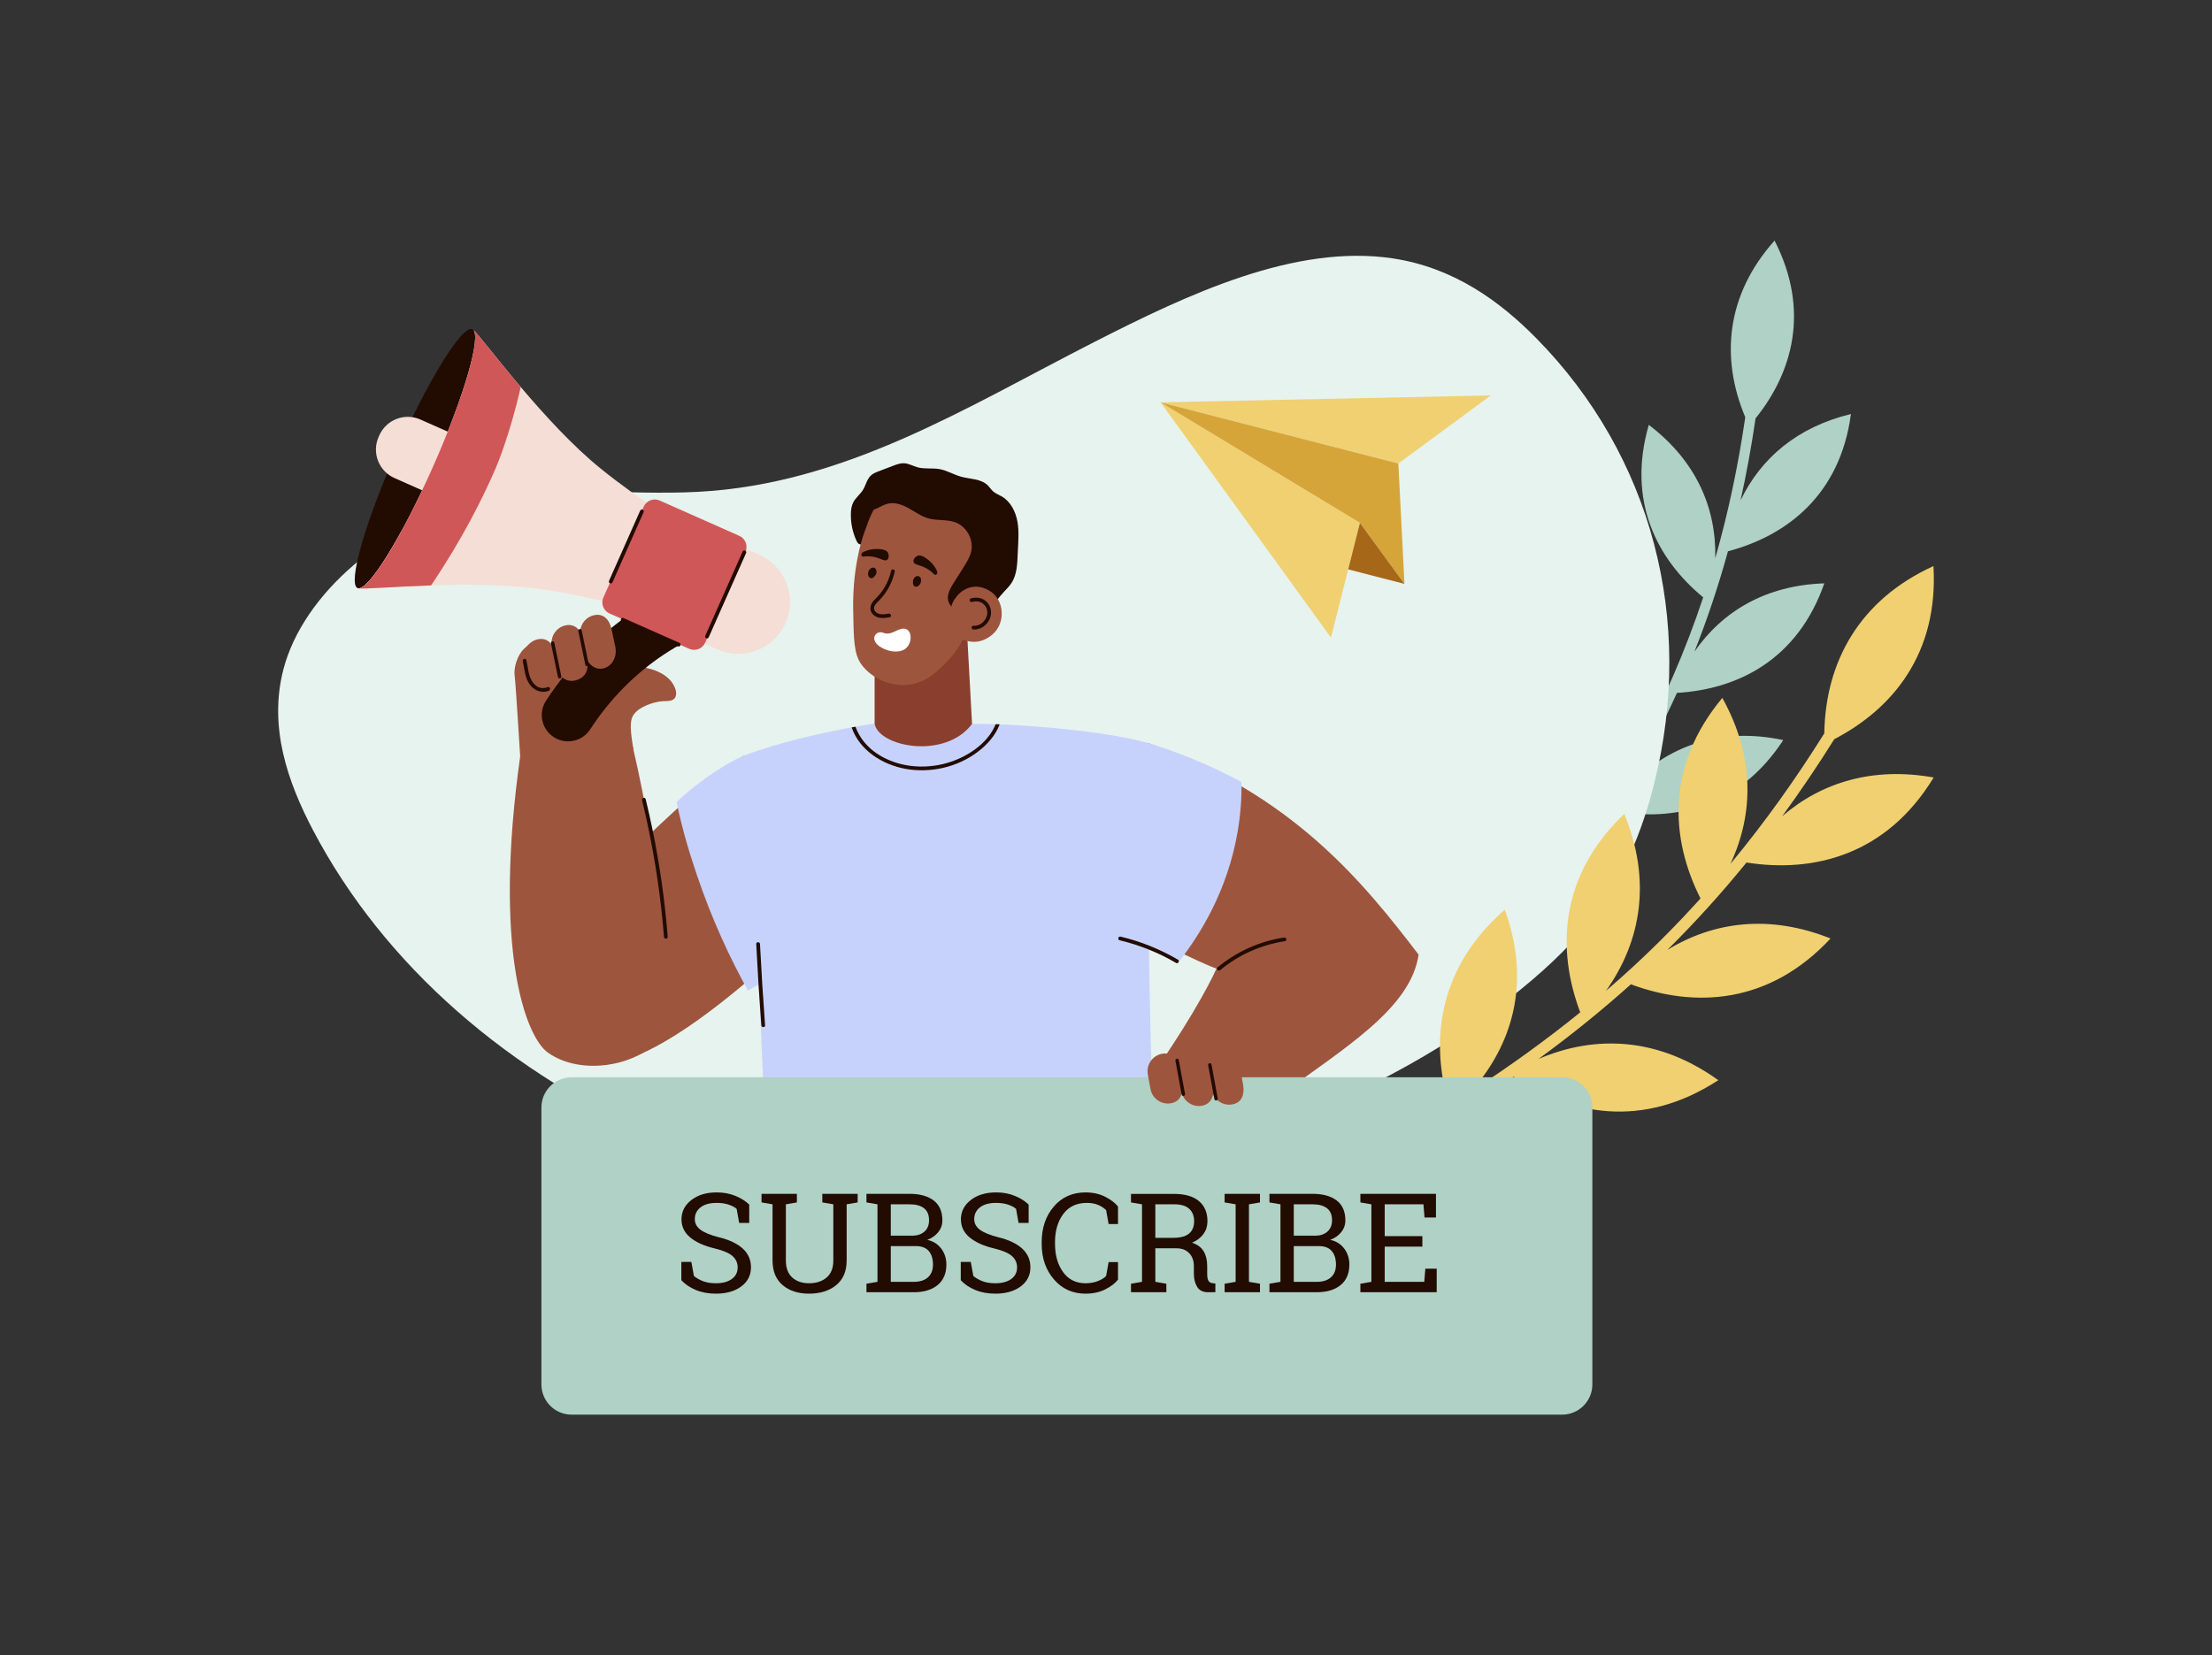 <?xml version="1.0" encoding="utf-8"?>
<svg xmlns="http://www.w3.org/2000/svg" id="_x3C_Layer_x3E_" style="enable-background:new 0 0 2317.96 1735" version="1.1" viewBox="0 0 2317.96 1735" x="0" y="0">
  <rect x="0" y="0" width="2317.96" height="1735" fill="#333333" stroke="none"/>
  <g>
    <g>
      <g>
        <g>
          <path d="M1691.31,850.023&#xD;&#xA;					c62.683,11.685,131.055-3.324,177.39-74.273c-66.91-14.239-122.371,6.576-162.645,49.576&#xD;&#xA;					c18.667-32.098,35.846-65.052,51.217-99.053c63.703-3.704,126.534-34.738,154.43-114.812&#xD;&#xA;					c-61.113,2.043-106.589,29.08-136.071,71.525c13.698-34.568,25.328-69.6,35.098-105.132&#xD;&#xA;					c61.967-16.346,117.664-59.424,128.871-143.864c-56.489,13.636-94.59,46.527-115.657,90.551&#xD;&#xA;					c6.26-28.31,11.468-56.963,15.696-85.995c38.796-48.182,57.325-113.21,19.931-186.36&#xD;&#xA;					c-50.845,56.883-56.777,123.042-30.706,185.136c-7.363,50.347-17.651,99.542-31.443,147.782&#xD;&#xA;					c1.271-52.701-20.099-102.115-69.647-139.76c-23.104,80.015,8.644,140.894,56.996,180.784&#xD;&#xA;					c-9.336,28.13-19.949,55.929-31.952,83.458c-4.65,10.655-9.471,21.217-14.474,31.672c11.666-56.357-2.682-112.61-51.108-159.027&#xD;&#xA;					c-32.357,77.507-7.092,142.056,37.08,187.284c-19.328,37.489-40.805,73.742-63.954,109.04&#xD;&#xA;					c17.205-53.715,11.962-114.683-39.732-168.842c-33.153,70.419-18.737,136.744,26.044,189.331&#xD;&#xA;					c-5.702,8.372-11.498,16.706-17.376,24.981c-1.728,2.423-1.158,5.824,1.286,7.555c2.428,1.732,5.827,1.161,7.55-1.28&#xD;&#xA;					C1656.786,904.05,1674.575,877.344,1691.31,850.023z" style="fill-rule:evenodd;clip-rule:evenodd;fill:#b0d1c5"/>
        </g>
        <g>
          <path d="M731.43,515.538c-76.283,4.023-151.422-7.844-227.668,9.487&#xD;&#xA;					c-98.888,22.478-186.288,97.202-206.837,176.839c-15.482,60,4.275,117.388,31.331,168.793&#xD;&#xA;					c73.955,140.515,204.719,255.514,371.343,326.575c53.772,22.933,111.63,41.488,174.387,49.274&#xD;&#xA;					c47.497,5.894,97.238,5.548,147.112,2.031c198.604-14.01,406.788-82.053,561.426-202.649&#xD;&#xA;					c31.338-24.439,60.49-51.012,83.523-80.372c35.218-44.895,55.058-94.934,67.438-144.375&#xD;&#xA;					c42.905-171.334-2.637-343.559-123.309-466.311c-38.392-39.054-86.763-74.391-150.725-83.991&#xD;&#xA;					c-102.496-15.383-214.62,37.543-313.314,87.931C1012.066,427.219,885.509,507.413,731.43,515.538z" style="fill-rule:evenodd;clip-rule:evenodd;fill:#e7f3ef"/>
        </g>
        <g>
          <path d="M1586.121,1128.558&#xD;&#xA;					c58.773,40.039,135.348,55.378,214.499,3.689c-61.978-44.563-127.941-48.161-188.371-22.286&#xD;&#xA;					c33.468-24.425,65.779-50.387,96.727-78.217c66.744,24.775,144.831,21.25,209.239-48.031&#xD;&#xA;					c-63.346-25.317-121.923-18.104-171.072,12.04c29.494-29.169,57.078-59.736,82.998-91.654&#xD;&#xA;					c70.622,11.114,146.848-7.922,196.154-89.146c-63.814-11.405-117.492,5.102-158.745,40.619&#xD;&#xA;					c19.089-26.107,37.261-53.041,54.599-80.779c61.229-31.841,109.323-89.941,103.918-181.439&#xD;&#xA;					c-77.451,35.305-113.175,100.225-114.385,175.341c-30.089,48.123-62.658,93.763-98.381,136.863&#xD;&#xA;					c24.932-53.275,25.261-113.318-8.476-174.001c-59.461,71.368-54.354,147.784-22.861,210.22&#xD;&#xA;					c-22.132,24.543-45.432,48.19-70.033,70.925c-9.536,8.793-19.215,17.418-29.007,25.858&#xD;&#xA;					c37.194-52.341,47.761-116.228,19.113-185.366c-67.816,64.67-70.946,141.925-46.113,207.918&#xD;&#xA;					c-36.549,29.64-74.738,57.042-114.219,82.715c41.671-47.151,63.642-111.771,35.131-190.284&#xD;&#xA;					c-65.436,57.076-80.465,131.284-58.303,205.072c-9.585,6.003-19.24,11.909-28.96,17.729c-2.846,1.696-3.776,5.43-2.073,8.296&#xD;&#xA;					c1.721,2.861,5.445,3.79,8.305,2.077C1526.607,1168.257,1556.763,1148.96,1586.121,1128.558z" style="fill-rule:evenodd;clip-rule:evenodd;fill:#f0d071"/>
        </g>
        <g>
          <g>
            <path d="M1202.626,778.717c152.654,53.867,227.025,147.65,283.937,221.908&#xD;&#xA;						c-8.169,56.598-78.284,98.031-143.633,146.459c-27.423-2.334-113.798-10.314-141.221-12.648&#xD;&#xA;						c38.509-52.708,66.05-102.887,73.051-119.224c-18.088-5.836-76.435-36.759-94.522-42.595&#xD;&#xA;						C1187.238,910.77,1195.625,840.566,1202.626,778.717z" style="fill:#9e553e"/>
          </g>
          <g>
            <path d="M779.97,791.886c-55.722,31.363-204.668,185.35-212.385,206.989&#xD;&#xA;						c-11.179,31.343,10.908,93.227,29.757,107.943c39.569,30.892,122.531-15.754,242.143-128.948&#xD;&#xA;						C820.814,917.966,798.642,851.79,779.97,791.886z" style="fill:#9e553e"/>
          </g>
          <g>
            <path d="M1219.212,1346.692c-17.916,12.797-123.57,37.082-203.127,36.648&#xD;&#xA;						c-76.171-0.433-169.128-16.276-212.451-29.667c-5.711-39.385,10.919-70.881-23.661-561.774&#xD;&#xA;						c35.092-13.469,80.621-23.63,112.483-29.459c1.339-0.237,2.678-0.472,3.978-0.709c7.758-1.379,14.611-2.481,20.086-3.308&#xD;&#xA;						c27.49-0.788,74.554,1.142,102.085,0.354c7.01-0.079,15.399,0.039,24.773,0.315c1.378,0.079,2.757,0.119,4.174,0.158&#xD;&#xA;						c47.223,1.851,116.107,8.507,155.058,19.455C1202.453,1306.54,1224.098,1343.202,1219.212,1346.692z" style="fill:#c7d2fc"/>
          </g>
          <g>
            <path d="M1013.362,662.792c1.75,33.452,3.5,62.529,5.251,95.982&#xD;&#xA;						c-28.298,37.925-98.316,23.922-102.109-0.365c0-23.923,0-47.845,0-71.768C948.79,679.834,981.076,669.599,1013.362,662.792z" style="fill:#8a3e2d"/>
          </g>
          <g>
            <path d="M1052.051,620.353c2.736-2.962,5.643-5.808,7.856-9.18c6.061-9.241,6.122-21.005,6.609-32.046&#xD;&#xA;						c0.474-10.726,1.533-21.559-0.306-32.137c-1.84-10.579-7.084-21.148-16.353-26.569c-3.045-1.781-6.471-2.985-9.123-5.31&#xD;&#xA;						c-2.141-1.876-3.644-4.372-5.67-6.373c-7.076-6.993-18.366-6.432-27.956-9.077c-7.696-2.124-14.695-6.529-22.552-7.946&#xD;&#xA;						c-7.593-1.37-15.571,0.139-23.016-1.886c-4.761-1.295-9.193-4.011-14.122-4.253c-3.97-0.196-7.819,1.243-11.534,2.66&#xD;&#xA;						c-4.969,1.895-9.938,3.789-14.907,5.683c-2.948,1.124-5.971,2.295-8.295,4.426c-4.279,3.924-5.316,10.207-8.369,15.146&#xD;&#xA;						c-2.893,4.68-7.582,8.108-10.122,12.987c-1.938,3.724-2.472,8.018-2.56,12.216c-0.2,9.643,1.821,19.326,5.865,28.082&#xD;&#xA;						c0.603,1.306,1.318,2.665,2.566,3.378c1.623,0.927,3.648,0.505,5.463,0.063c20.297-4.939,41.413-9.258,61.939-5.378&#xD;&#xA;						c20.526,3.88,40.471,17.865,45.289,38.191c3.195,13.479-0.136,29.041,7.937,40.299c1.377,1.919,5.609,8.797,8.043,8.498&#xD;&#xA;						c2.066-0.254,6.403-9.383,7.586-11.136C1041.121,633.582,1046.224,626.66,1052.051,620.353z" style="fill:#220b01"/>
          </g>
          <g>
            <path d="M905.418,558.933c-1.213,3.437-4.462,13-7.293,28.59c-2.997,16.503-4.364,33.354-4.085,51.346&#xD;&#xA;						c0.484,31.288,0.726,46.932,8.752,57.764c10.413,14.053,29.008,22.503,46.971,21.297c20.492-1.377,33.394-14.864,43.178-25.09&#xD;&#xA;						c17.409-18.198,23.241-37.905,29.466-58.931c8.537-28.847,12.807-43.271,7.584-58.347&#xD;&#xA;						c-9.241-26.679-38.233-37.636-64.474-47.554c-16.065-6.072-28.522-10.576-39.385-4.668&#xD;&#xA;						C916.056,528.82,911.813,540.83,905.418,558.933z" style="fill:#9e553e"/>
          </g>
          <g>
            <path d="M663.649,785.115c-1.133-8.968-5.175-26.826-0.361-34.881&#xD;&#xA;						c3.016-5.045,8.219-8.255,13.454-10.614c5.477-2.47,11.319-4.031,17.3-4.597c4.73-0.447,11.525,0.768,13.82-4.647&#xD;&#xA;						c1.735-4.091-0.206-9.218-2.259-12.811c-4.868-8.524-14.308-13.558-23.441-16.223c-11.504-3.357-23.768-3.853-35.55-1.742&#xD;&#xA;						c-0.386-7.503-1.466-14.934-3.303-22.228c-1.78-7.07-56.371-9.021-64.055,2.298c-5.238-3.696-12.87-10.176-18.379-7.443&#xD;&#xA;						c-6.638,3.291-5.642,2.104-11.966,8.07c-6.463,6.098-10.736,19.099-9.623,27.716c1.291,10.003,5.573,82.498,5.811,84.888&#xD;&#xA;						C546.006,802.043,662.471,790.763,663.649,785.115z" style="fill:#9e553e"/>
          </g>
          <g>
            <path d="M964.532,611.447c0.577-1.179,0.784-2.556,0.652-3.856c-0.154-1.516-0.999-3.149-2.547-3.622&#xD;&#xA;						c-1.929-0.59-3.729,0.495-4.824,2.086c-0.287,0.379-0.538,0.781-0.703,1.255c-0.07,0.204-0.113,0.416-0.164,0.626&#xD;&#xA;						c-0.031,0.11-0.063,0.217-0.086,0.327c-0.081,0.396-0.139,0.795-0.165,1.196c-0.093,1.432-0.145,3.033,0.729,4.258&#xD;&#xA;						c0.966,1.354,2.841,1.599,4.252,0.836C962.961,613.859,963.894,612.75,964.532,611.447z" style="fill:#220b01"/>
          </g>
          <g>
            <path d="M981.455,597.57c-3.218-6.635-8.536-10.651-10.437-12.027c-2.657-1.923-7.261-4.72-10.431-2.518&#xD;&#xA;						c-1.378,0.958-2.991,2.505-3.319,4.192c-0.15,0.774-0.182,2.635,1.284,3.488c1.79,1.04,3.679,1.63,5.626,2.221&#xD;&#xA;						c1.83,0.558,3.605,1.26,5.312,2.127c3.501,1.78,6.633,4.119,9.349,6.954c0.686,0.717,1.81,0.708,2.535,0.06&#xD;&#xA;						C982.778,600.816,982.177,599.059,981.455,597.57z" style="fill:#220b01"/>
          </g>
          <g>
            <path d="M909.853,599.731c0.294-1.279,1-2.479,1.921-3.406c1.075-1.08,2.759-1.818,4.26-1.212&#xD;&#xA;						c1.869,0.756,2.586,2.733,2.435,4.658c-0.015,0.475-0.074,0.946-0.244,1.418c-0.072,0.202-0.173,0.393-0.265,0.59&#xD;&#xA;						c-0.045,0.104-0.088,0.208-0.138,0.308c-0.186,0.359-0.393,0.706-0.625,1.033c-0.83,1.172-1.798,2.448-3.247,2.85&#xD;&#xA;						c-1.604,0.445-3.213-0.546-3.83-2.026C909.557,602.594,909.53,601.144,909.853,599.731z" style="fill:#220b01"/>
          </g>
          <g>
            <path d="M905.44,578.295c6.678-3.13,13.338-2.903,15.681-2.775c3.275,0.177,8.612,0.903,9.689,4.609&#xD;&#xA;						c0.468,1.612,0.747,3.83-0.06,5.347c-0.371,0.697-1.518,2.163-3.193,1.902c-2.045-0.318-3.884-1.05-5.77-1.815&#xD;&#xA;						c-1.773-0.72-3.595-1.291-5.466-1.691c-3.841-0.822-7.746-0.975-11.641-0.482c-0.985,0.125-1.853-0.59-2.009-1.548&#xD;&#xA;						C902.369,579.985,903.941,578.998,905.44,578.295z" style="fill:#220b01"/>
          </g>
          <g>
            <path d="M924.262,626.134c6.528-7.75,11.112-16.971,13.346-26.853c0.559-2.468-3.237-3.522-3.797-1.048&#xD;&#xA;						c-1.365,6.037-3.59,11.803-6.725,17.144c-1.582,2.695-3.365,5.277-5.364,7.681c-2.063,2.481-4.518,4.573-6.619,7.005&#xD;&#xA;						c-3.739,4.328-4.358,10.398,0.156,14.435c4.745,4.243,11.205,3.545,17,2.497c2.49-0.45,1.435-4.247-1.048-3.798&#xD;&#xA;						c-4.774,0.862-11.969,1.864-14.732-3.383c-1.499-2.848,0.221-5.775,2.213-7.838&#xD;&#xA;						C920.566,630.033,922.518,628.205,924.262,626.134z" style="fill:#220b01"/>
          </g>
          <g>
            <path d="M953.612,664.026c-1.045-3.341-3.864-5.327-7.399-5.08c-3.925,0.275-7.386,2.656-10.996,3.998&#xD;&#xA;						c-2.056,0.764-4.274,1.369-6.488,1.121c-2.004-0.224-3.828-1.215-5.858-1.359c-1.981-0.14-3.828,0.686-4.926,2.034&#xD;&#xA;						c-0.542,0.5-1.026,1.053-1.319,1.705c-0.89,1.974-0.59,4.07,0.33,5.972c0.425,0.878,0.99,1.699,1.662,2.41&#xD;&#xA;						c1.462,1.714,3.448,3.055,5.343,4.136c6.116,3.487,14.568,5.268,21.391,2.889C952.426,679.384,955.79,670.986,953.612,664.026z" style="fill:#fff"/>
          </g>
          <g>
            <path d="M993.265,626.344c0.194-5.88,3.439-11.166,6.583-16.139c3.282-5.191,6.564-10.383,9.846-15.574&#xD;&#xA;						c3.387-5.357,6.838-10.867,8.116-17.075c2.516-12.219-4.976-25.715-16.676-30.04c-8.895-3.289-18.918-1.601-28.063-4.113&#xD;&#xA;						c-7.457-2.047-13.848-6.739-20.592-10.523c-6.744-3.783-14.582-6.767-22.096-4.943c-7.022,1.704-13.099,7.457-20.307,6.94&#xD;&#xA;						c-0.904-3.155,2.077-5.978,4.76-7.867c8.105-5.705,17.028-11.102,26.924-11.64c4.107-0.222,8.211,0.41,12.248,1.191&#xD;&#xA;						c26.347,5.099,51.218,16.651,73.263,31.952c7.837,5.44,15.726,11.875,18.818,20.901c2.379,6.949,1.589,14.539,0.582,21.815&#xD;&#xA;						c-1.722,12.444-4.059,25.004-9.635,36.261c-4.273,8.631-11.831,17.064-21.461,16.992&#xD;&#xA;						C1006.448,644.413,992.928,636.576,993.265,626.344z" style="fill:#220b01"/>
          </g>
          <g>
            <g>
              <path d="M1001.44,626.697c1.286-1.921,6.07-8.563,15.031-10.92c12.9-3.393,22.96,5.115,23.953,5.984&#xD;&#xA;							c9.424,8.251,11.618,22.346,6.829,33.382c-5.879,13.548-19.81,16.797-20.741,16.997c-16.008,3.445-27.373-8.245-27.96-8.871&#xD;&#xA;							C993.114,655.331,994.525,634.003,1001.44,626.697z" style="fill:#9e553e"/>
            </g>
            <g>
              <path d="M1038.518,641.359c-0.193-4.905-2.733-9.553-6.808-12.297c-4.2-2.828-9.536-3.201-14.321-1.826&#xD;&#xA;							c-2.44,0.701-1.154,4.423,1.278,3.724c3.552-1.02,7.683-0.786,10.821,1.313c3.134,2.094,4.953,5.653,5.104,9.378&#xD;&#xA;							c0.297,7.331-6.523,14.841-14.103,14.263c-1.068-0.081-2.074,0.446-2.299,1.572c-0.191,0.955,0.513,2.218,1.57,2.299&#xD;&#xA;							C1029.916,660.558,1038.915,651.428,1038.518,641.359z" style="fill:#220b01"/>
            </g>
          </g>
          <g>
            <path d="M545.097,792.899c-28.591,203.05,5.777,293.848,29.026,310.418&#xD;&#xA;						c35.356,25.198,95.8,13.931,119.492-16.921c18.15-23.635,17.272-58.566,2.188-134.783&#xD;&#xA;						c-9.247-46.722-18.38-107.652-32.821-169.388C616.597,791.886,583.607,791.344,545.097,792.899z" style="fill:#9e553e"/>
          </g>
          <g>
            <path d="M1301.016,819.747c0.175,15.611-0.87,33.092-4.084,51.93&#xD;&#xA;						c-10.723,62.843-40.143,108.938-61.265,135.95c-12.643-4.862-25.284-9.724-37.926-14.588&#xD;&#xA;						c-1.75-74.49-2.188-175.773,4.885-214.323C1231.874,787.51,1267.758,801.514,1301.016,819.747z" style="fill:#c7d2fc"/>
          </g>
          <g>
            <path d="M709.011,840.768c5.407,25.574,11.35,47.091,21.364,76.712&#xD;&#xA;						c15.982,47.274,35.012,87.624,53.387,120.781c10.504-5.835,21.006-11.67,31.508-17.505&#xD;&#xA;						c-4.668-80.812-20.713-200.133-35.301-228.87C757.507,801.077,724.905,824.926,709.011,840.768z" style="fill:#c7d2fc"/>
          </g>
          <g>
            <path d="M1234.366,1005.918c-18.713-10.971-38.989-19.129-60.092-24.155&#xD;&#xA;						c-2.463-0.587-3.515,3.209-1.047,3.798c20.792,4.953,40.711,12.947,59.151,23.758&#xD;&#xA;						C1234.569,1010.604,1236.554,1007.2,1234.366,1005.918z" style="fill:#220b01"/>
          </g>
          <g>
            <path d="M796.4,989.517c-0.126-2.523-4.065-2.538-3.938,0c1.429,28.424,3.205,56.832,5.328,85.214&#xD;&#xA;						c0.187,2.512,4.128,2.532,3.938,0C799.605,1046.349,797.83,1017.942,796.4,989.517z" style="fill:#220b01"/>
          </g>
          <g>
            <path d="M1047.553,759.25c-4.411,11.697-13.115,21.385-23.079,28.908&#xD;&#xA;						c-21.15,15.951-49.034,22.37-75.068,17.841c-24.536-4.292-48.719-19.455-56.95-43.559c1.339-0.237,2.678-0.472,3.978-0.709&#xD;&#xA;						c4.096,11.422,12.169,21.149,22.291,28.003c21.268,14.415,49.231,17.053,73.61,10.044&#xD;&#xA;						c20.598-5.948,42.733-20.047,51.044-40.685C1044.758,759.171,1046.136,759.211,1047.553,759.25z" style="fill:#220b01"/>
          </g>
          <g>
            <path d="M683.735,869.434c-2.193-10.647-4.58-21.251-7.148-31.814c-0.599-2.461-4.371-1.327-3.773,1.134&#xD;&#xA;						c8.907,36.646,15.568,73.823,19.864,111.29c1.22,10.641,2.246,21.302,3.095,31.977c0.201,2.516,4.139,2.441,3.937-0.091&#xD;&#xA;						C696.706,944.15,691.38,906.556,683.735,869.434z" style="fill:#220b01"/>
          </g>
          <g>
            <path d="M1345.528,982.712c-25.574,3.857-49.724,14.797-69.615,31.303&#xD;&#xA;						c-1.952,1.619,0.847,4.392,2.784,2.784c19.375-16.077,42.999-26.537,67.879-30.29&#xD;&#xA;						C1349.073,986.133,1348.012,982.338,1345.528,982.712z" style="fill:#220b01"/>
          </g>
          <g>
            <path d="M1636.979,1482.814H598.994c-17.478,0-31.648-14.169-31.648-31.647v-290.301&#xD;&#xA;						c0-17.478,14.169-31.647,31.648-31.647h1037.986c17.479,0,31.648,14.169,31.648,31.647v290.301&#xD;&#xA;						C1668.627,1468.645,1654.458,1482.814,1636.979,1482.814z" style="fill:#b0d1c5"/>
          </g>
          <g>
            <rect height="246.059" style="fill:#b0d1c5" width="993.745" x="621.115" y="1182.986"/>
          </g>
          <g>
            <g>
              <path d="M785.116,1281.837h-10.557l-2.621-14.737c-2.125-1.797-4.961-3.285-8.503-4.462&#xD;&#xA;							c-3.542-1.177-7.646-1.776-12.322-1.776c-7.417,0-13.109,1.573-17.074,4.719c-3.97,3.135-5.95,7.234-5.95,12.286&#xD;&#xA;							c0,4.494,2.018,8.228,6.057,11.225c4.035,3.007,10.568,5.639,19.589,7.909c10.862,2.686,19.114,6.656,24.758,11.899&#xD;&#xA;							c5.645,5.243,8.465,11.729,8.465,19.476c0,8.315-3.387,14.993-10.167,20.055c-6.779,5.052-15.645,7.576-26.598,7.576&#xD;&#xA;							c-7.935,0-14.988-1.294-21.146-3.894c-6.164-2.6-11.183-5.993-15.057-10.199v-19.199h10.487l2.692,14.8&#xD;&#xA;							c2.691,2.226,5.902,4.046,9.631,5.458c3.729,1.413,8.198,2.129,13.393,2.129c7.036,0,12.595-1.487,16.683-4.473&#xD;&#xA;							c4.083-2.975,6.127-7.009,6.127-12.114c0-4.719-1.771-8.668-5.313-11.857c-3.543-3.189-9.803-5.875-18.776-8.048&#xD;&#xA;							c-10.91-2.59-19.434-6.421-25.571-11.471c-6.143-5.052-9.208-11.409-9.208-19.06c0-8.079,3.419-14.79,10.268-20.151&#xD;&#xA;							c6.849-5.361,15.753-8.047,26.711-8.047c7.223,0,13.799,1.24,19.728,3.724c5.929,2.483,10.685,5.49,14.275,9.032V1281.837z" style="fill:#220b01"/>
              <path d="M835.059,1251.37v9l-11.546,1.979v58.945c0,7.79,2.22,13.708,6.656,17.754&#xD;&#xA;							c4.442,4.033,10.295,6.057,17.572,6.057c7.652,0,13.816-2.012,18.488-6.025c4.676-4.013,7.014-9.941,7.014-17.785v-58.945&#xD;&#xA;							l-11.547-1.979v-9h25.501h11.552v9l-11.552,1.979v58.945c0,11.193-3.643,19.775-10.942,25.757&#xD;&#xA;							c-7.298,5.972-16.801,8.957-28.514,8.957c-11.38,0-20.595-2.985-27.63-8.957c-7.036-5.982-10.557-14.565-10.557-25.757&#xD;&#xA;							v-58.945l-11.547-1.979v-9h11.547H835.059z" style="fill:#220b01"/>
              <path d="M953.156,1251.37c10.771,0,19.187,2.333,25.255,6.977c6.068,4.655,9.101,11.632,9.101,20.943&#xD;&#xA;							c0,4.58-1.45,8.679-4.355,12.285c-2.906,3.618-6.742,6.293-11.509,8.048c6.185,1.316,11.07,4.367,14.661,9.139&#xD;&#xA;							c3.59,4.763,5.388,10.316,5.388,16.641c0,9.449-3.072,16.662-9.215,21.648c-6.137,4.976-14.451,7.47-24.934,7.47h-49.589&#xD;&#xA;							v-8.926l11.547-1.979v-81.268l-11.547-1.979v-9h11.547H953.156z M933.459,1295.224h23.308&#xD;&#xA;							c5.008-0.138,9.058-1.626,12.151-4.462c3.093-2.836,4.639-6.753,4.639-11.76c0-5.576-1.744-9.739-5.243-12.499&#xD;&#xA;							c-3.494-2.761-8.545-4.153-15.158-4.153h-19.696V1295.224z M933.459,1306.139v37.477h24.088c6.379,0,11.323-1.574,14.843-4.72&#xD;&#xA;							c3.516-3.135,5.276-7.588,5.276-13.355c0-6.036-1.477-10.788-4.425-14.234c-2.954-3.445-7.476-5.169-13.57-5.169H933.459z" style="fill:#220b01"/>
              <path d="M1077.912,1281.837h-10.556l-2.623-14.737c-2.124-1.797-4.96-3.285-8.503-4.462&#xD;&#xA;							c-3.541-1.177-7.645-1.776-12.322-1.776c-7.417,0-13.109,1.573-17.074,4.719c-3.97,3.135-5.95,7.234-5.95,12.286&#xD;&#xA;							c0,4.494,2.018,8.228,6.058,11.225c4.033,3.007,10.567,5.639,19.589,7.909c10.862,2.686,19.112,6.656,24.757,11.899&#xD;&#xA;							c5.646,5.243,8.466,11.729,8.466,19.476c0,8.315-3.387,14.993-10.166,20.055c-6.78,5.052-15.646,7.576-26.599,7.576&#xD;&#xA;							c-7.935,0-14.988-1.294-21.146-3.894c-6.164-2.6-11.183-5.993-15.057-10.199v-19.199h10.487l2.691,14.8&#xD;&#xA;							c2.693,2.226,5.902,4.046,9.632,5.458c3.729,1.413,8.197,2.129,13.392,2.129c7.036,0,12.595-1.487,16.684-4.473&#xD;&#xA;							c4.082-2.975,6.127-7.009,6.127-12.114c0-4.719-1.772-8.668-5.314-11.857c-3.542-3.189-9.802-5.875-18.776-8.048&#xD;&#xA;							c-10.91-2.59-19.433-6.421-25.571-11.471c-6.142-5.052-9.208-11.409-9.208-19.06c0-8.079,3.419-14.79,10.268-20.151&#xD;&#xA;							c6.849-5.361,15.752-8.047,26.711-8.047c7.224,0,13.8,1.24,19.728,3.724s10.686,5.49,14.275,9.032V1281.837z" style="fill:#220b01"/>
              <path d="M1171.566,1283.035h-9.845l-2.622-14.585c-2.268-2.226-5.056-4.046-8.363-5.458&#xD;&#xA;							c-3.306-1.413-7.25-2.129-11.829-2.129c-10.724,0-18.963,3.896-24.721,11.654c-5.763,7.769-8.647,17.636-8.647,29.579v1.637&#xD;&#xA;							c0,11.943,2.825,21.831,8.465,29.643c5.645,7.812,13.473,11.729,23.485,11.729c4.676,0,8.93-0.738,12.755-2.205&#xD;&#xA;							c3.826-1.455,6.774-3.252,8.855-5.383l2.622-14.585h9.845v18.342c-2.975,3.831-7.437,7.235-13.388,10.241&#xD;&#xA;							c-5.955,2.996-12.847,4.494-20.691,4.494c-13.41,0-24.416-4.954-33.008-14.875c-8.599-9.921-12.896-22.388-12.896-37.402&#xD;&#xA;							v-1.498c0-15.11,4.226-27.609,12.681-37.509c8.454-9.888,19.53-14.842,33.223-14.842c7.844,0,14.736,1.53,20.691,4.569&#xD;&#xA;							c5.95,3.05,10.412,6.464,13.388,10.241V1283.035z" style="fill:#220b01"/>
              <path d="M1230.435,1251.444c11.242,0,19.862,2.494,25.86,7.47c5.998,4.987,8.995,12.061,8.995,21.221&#xD;&#xA;							c0,5.008-1.392,9.449-4.18,13.323c-2.788,3.874-6.779,6.914-11.969,9.139c5.618,1.841,9.668,4.837,12.146,8.989&#xD;&#xA;							c2.483,4.163,3.719,9.29,3.719,15.378v8.283c0,3.168,0.401,5.511,1.203,7.02c0.803,1.509,2.13,2.408,3.97,2.686l3.398,0.429&#xD;&#xA;							v9.139h-7.508c-5.431,0-9.294-1.884-11.584-5.672c-2.29-3.777-3.435-8.358-3.435-13.74v-8.005&#xD;&#xA;							c0-5.618-1.626-10.134-4.885-13.526c-3.258-3.404-7.63-5.106-13.109-5.106h-22.387v35.145l11.547,1.979v8.926h-37.049v-8.926&#xD;&#xA;							l11.547-1.979v-81.268l-11.547-1.979v-8.925h11.547H1230.435z M1210.669,1297.493h18.353c7.79,0,13.457-1.488,17-4.462&#xD;&#xA;							c3.542-2.975,5.312-7.32,5.312-13.035c0-5.437-1.702-9.728-5.099-12.896c-3.404-3.167-8.668-4.751-15.801-4.751h-19.766&#xD;&#xA;							V1297.493z" style="fill:#220b01"/>
              <path d="M1283.283,1260.37v-9h37.049v9l-11.547,1.979v81.268l11.547,1.979v8.926h-37.049v-8.926&#xD;&#xA;							l11.548-1.979v-81.268L1283.283,1260.37z" style="fill:#220b01"/>
              <path d="M1375.449,1251.37c10.771,0,19.188,2.333,25.256,6.977c6.067,4.655,9.101,11.632,9.101,20.943&#xD;&#xA;							c0,4.58-1.45,8.679-4.355,12.285c-2.906,3.618-6.743,6.293-11.51,8.048c6.185,1.316,11.07,4.367,14.661,9.139&#xD;&#xA;							c3.59,4.763,5.388,10.316,5.388,16.641c0,9.449-3.071,16.662-9.214,21.648c-6.138,4.976-14.453,7.47-24.934,7.47h-49.591&#xD;&#xA;							v-8.926l11.547-1.979v-81.268l-11.547-1.979v-9h11.547H1375.449z M1355.753,1295.224h23.308&#xD;&#xA;							c5.008-0.138,9.058-1.626,12.151-4.462c3.093-2.836,4.639-6.753,4.639-11.76c0-5.576-1.745-9.739-5.243-12.499&#xD;&#xA;							c-3.495-2.761-8.545-4.153-15.159-4.153h-19.696V1295.224z M1355.753,1306.139v37.477h24.09c6.378,0,11.322-1.574,14.843-4.72&#xD;&#xA;							c3.515-3.135,5.276-7.588,5.276-13.355c0-6.036-1.478-10.788-4.425-14.234c-2.953-3.445-7.474-5.169-13.569-5.169H1355.753z" style="fill:#220b01"/>
              <path d="M1425.537,1354.521v-8.926l11.547-1.979v-81.268l-11.547-1.979v-9h79.201v24.795h-11.97&#xD;&#xA;							l-1.134-13.816h-40.596v33.368h39.462v10.99h-39.462v36.91h41.448l1.134-13.816h11.9v24.721H1425.537z" style="fill:#220b01"/>
            </g>
          </g>
          <g>
            <g>
              <path d="M1227.183,1156.396L1227.183,1156.396c-10.104,1.832-19.78-4.873-21.612-14.977l-2.769-15.277&#xD;&#xA;							c-1.832-10.104,4.873-19.779,14.977-21.611l0,0c10.104-1.832,15.985,5.561,17.817,15.665l2.77,15.276&#xD;&#xA;							C1240.198,1145.576,1237.286,1154.564,1227.183,1156.396z" style="fill:#9e553e"/>
            </g>
            <g>
              <path d="M1291.418,1157.604L1291.418,1157.604c-10.103,1.832-19.78-4.873-21.612-14.977l-2.769-15.277&#xD;&#xA;							c-1.832-10.104,4.873-19.779,14.976-21.611l0,0c10.104-1.832,15.986,5.561,17.817,15.665l2.77,15.276&#xD;&#xA;							C1304.433,1146.783,1301.522,1155.771,1291.418,1157.604z" style="fill:#9e553e"/>
            </g>
            <g>
              <path d="M1259.636,1159L1259.636,1159c-10.104,1.832-19.78-4.873-21.611-14.976l-2.77-15.276&#xD;&#xA;							c-6.26-25.394,11.81-27.004,11.81-27.004c15.232-2.346,19.422,10.321,21.254,20.424l2.77,15.276&#xD;&#xA;							C1272.922,1147.547,1269.74,1157.169,1259.636,1159z" style="fill:#9e553e"/>
            </g>
            <g>
              <path d="M1231.729,1111.764l6.518,35.558c0.412,2.271,3.941,1.635,3.529-0.64l-6.519-35.558&#xD;&#xA;							C1234.845,1108.854,1231.316,1109.49,1231.729,1111.764z" style="fill:#220b01"/>
            </g>
            <g>
              <path d="M1266.029,1116.536l6.518,35.559c0.412,2.27,3.941,1.635,3.529-0.639l-6.519-35.558&#xD;&#xA;							C1269.146,1113.627,1265.617,1114.262,1266.029,1116.536z" style="fill:#220b01"/>
            </g>
          </g>
          <g>
            <g>
              <path d="M453.756,489.175c-33.232,74.911-68.649,131.877-79.105,127.239&#xD;&#xA;							c-10.457-4.639,8.006-69.127,41.237-144.038c33.232-74.911,68.649-131.877,79.107-127.237&#xD;&#xA;							C505.451,349.777,486.988,414.264,453.756,489.175z" style="fill:#220b01"/>
            </g>
            <g>
              <path d="M444.833,515.044l-31.468-13.96c-16.495-7.318-23.935-26.622-16.617-43.117l0.71-1.6&#xD;&#xA;							c7.317-16.496,26.622-23.935,43.117-16.618l31.468,13.96c16.495,7.318,23.935,26.623,16.617,43.118l-0.709,1.6&#xD;&#xA;							C480.633,514.923,461.329,522.362,444.833,515.044z" style="fill:#f5ded5"/>
            </g>
            <g>
              <g>
                <path d="M584.144,774.727c-1.334-0.592-2.639-1.297-3.9-2.12&#xD;&#xA;								c-12.758-8.315-16.359-25.394-8.046-38.152c24.721-37.93,55.891-69.585,92.642-94.085&#xD;&#xA;								c17.723-11.813,36.769-21.921,56.608-30.039c14.091-5.768,30.192,0.981,35.957,15.072&#xD;&#xA;								c5.768,14.093-0.981,30.192-15.072,35.959c-16.451,6.733-32.232,15.106-46.909,24.889&#xD;&#xA;								c-30.499,20.329-56.416,46.678-77.032,78.312C610.903,776.055,596.294,780.118,584.144,774.727z" style="fill:#220b01"/>
              </g>
            </g>
            <g>
              <path d="M751.622,680.678l-90.328-40.071l44.009-99.204l90.326,40.071&#xD;&#xA;							c27.395,12.153,39.751,44.212,27.599,71.607l0,0C811.076,680.475,779.017,692.831,751.622,680.678z" style="fill:#f5ded5"/>
            </g>
            <g>
              <path d="M704.099,600.448c-3.994,12.404-22.905,23.661-56.825,33.69&#xD;&#xA;							c-22.69-6.059-47.539-11.525-74.287-15.72c-38.15-5.98-83.537-6.037-121.283-4.771c-39.54,1.33-70.658,4.072-76.348,3.011&#xD;&#xA;							c11.286,1.948,45.882-54.184,78.399-127.483c32.708-73.73,51.123-137.386,41.729-143.794&#xD;&#xA;							c4.046,2.828,23.638,28.884,50.176,60.261c24.26,28.643,54.316,61.709,83.784,85.51&#xD;&#xA;							c21.063,17.013,41.791,31.767,61.511,44.523C706.268,567.588,710.631,589.126,704.099,600.448z" style="fill:#f5ded5"/>
            </g>
            <g>
              <path d="M451.704,613.647c-39.54,1.33-70.658,4.072-76.348,3.011&#xD;&#xA;							c11.286,1.948,45.882-54.184,78.399-127.483c32.708-73.73,51.123-137.386,41.729-143.794&#xD;&#xA;							c4.046,2.828,23.638,28.884,50.176,60.261c-11.497,51.17-26.143,84.958-26.143,84.958&#xD;&#xA;							C505.944,521.977,484.663,564.801,451.704,613.647z" style="fill:#d05757"/>
            </g>
            <g>
              <path d="M722.215,680.08l-83.478-37.032c-6.406-2.843-9.296-10.34-6.454-16.748l42.234-95.203&#xD;&#xA;							c2.843-6.406,10.34-9.296,16.748-6.454l83.477,37.034c6.407,2.841,9.297,10.339,6.454,16.746l-42.234,95.203&#xD;&#xA;							C736.12,680.031,728.622,682.921,722.215,680.08z" style="fill:#d05757"/>
            </g>
            <g>
              <path d="M778.241,578.068l-39.217,88.404c-1.028,2.317,2.571,3.918,3.6,1.596l39.217-88.402&#xD;&#xA;							C782.869,577.349,779.27,575.749,778.241,578.068z" style="fill:#220b01"/>
            </g>
            <g>
              <path d="M670.862,535.22l-32.651,73.603c-1.028,2.315,2.571,3.917,3.6,1.597l32.652-73.603&#xD;&#xA;							C675.49,534.501,671.892,532.901,670.862,535.22z" style="fill:#220b01"/>
            </g>
            <g>
              <path d="M712.036,673.889l-58.802-26.086c-2.317-1.028-3.918,2.571-1.597,3.6l58.802,26.086&#xD;&#xA;							C712.755,678.516,714.356,674.917,712.036,673.889z" style="fill:#220b01"/>
            </g>
          </g>
          <g>
            <g>
              <path d="M563.691,670.091L563.691,670.091c-10.05,2.106-16.49,11.961-14.384,22.011l3.184,15.196&#xD;&#xA;							c2.106,10.05,11.96,16.489,22.01,14.384l0,0c10.051-2.106,12.717-11.17,10.611-21.22l-3.184-15.196&#xD;&#xA;							C579.822,675.216,573.741,667.985,563.691,670.091z" style="fill:#9e553e"/>
            </g>
            <g>
              <path d="M622.748,644.793L622.748,644.793c-10.051,2.106-16.49,11.96-14.385,22.011l3.184,15.195&#xD;&#xA;							c7.129,32.321,40.058,18.865,32.621-6.836l-3.183-15.194C638.878,649.917,632.797,642.687,622.748,644.793z" style="fill:#9e553e"/>
            </g>
            <g>
              <path d="M592.777,655.462L592.777,655.462c-10.05,2.106-16.49,11.96-14.384,22.009l3.184,15.196&#xD;&#xA;							c3.76,25.882,21.107,20.571,21.107,20.571c14.994-3.559,14.109-16.871,12.003-26.921l-3.185-15.195&#xD;&#xA;							C609.397,661.073,602.827,653.356,592.777,655.462z" style="fill:#9e553e"/>
            </g>
            <g>
              <path d="M584.703,709.729l-7.345-35.397c-0.474-2.258,3.035-2.997,3.508-0.735l7.346,35.397&#xD;&#xA;							C588.686,711.253,585.177,711.991,584.703,709.729z" style="fill:#220b01"/>
            </g>
            <g>
              <path d="M613.372,696.882l-7.346-35.398c-0.474-2.258,3.035-2.997,3.51-0.735l7.345,35.398&#xD;&#xA;							C617.354,698.404,613.845,699.144,613.372,696.882z" style="fill:#220b01"/>
            </g>
          </g>
          <g>
            <path d="M574.015,720.261c-3.305,1.306-7.026,1.389-10.252-0.228c-2.819-1.415-4.947-3.801-6.505-6.505&#xD;&#xA;						c-3.757-6.515-4.032-14.34-5.64-21.528c-0.553-2.472-4.351-1.426-3.798,1.048c1.813,8.108,2.146,16.903,6.986,23.979&#xD;&#xA;						c4.516,6.6,12.513,10.09,20.255,7.032C577.392,723.138,576.377,719.328,574.015,720.261z" style="fill:#220b01"/>
          </g>
        </g>
      </g>
      <g>
        <g>
          <polygon points="1216.181 421.74 1562.184 414.497 1465.326 485.838" style="fill:#f0d071"/>
        </g>
        <g>
          <polygon points="1425.066 548.023 1216.181 421.74 1394.725 668.31" style="fill:#f0d071"/>
        </g>
        <g>
          <polygon points="1465.326 485.838 1471.744 612.027 1425.066 548.023 1216.181 421.74" style="fill:#d6a539"/>
        </g>
        <g>
          <polygon points="1412.758 596.818 1471.744 612.027 1425.066 548.023" style="fill:#a76718"/>
        </g>
      </g>
    </g>
  </g>
</svg>
